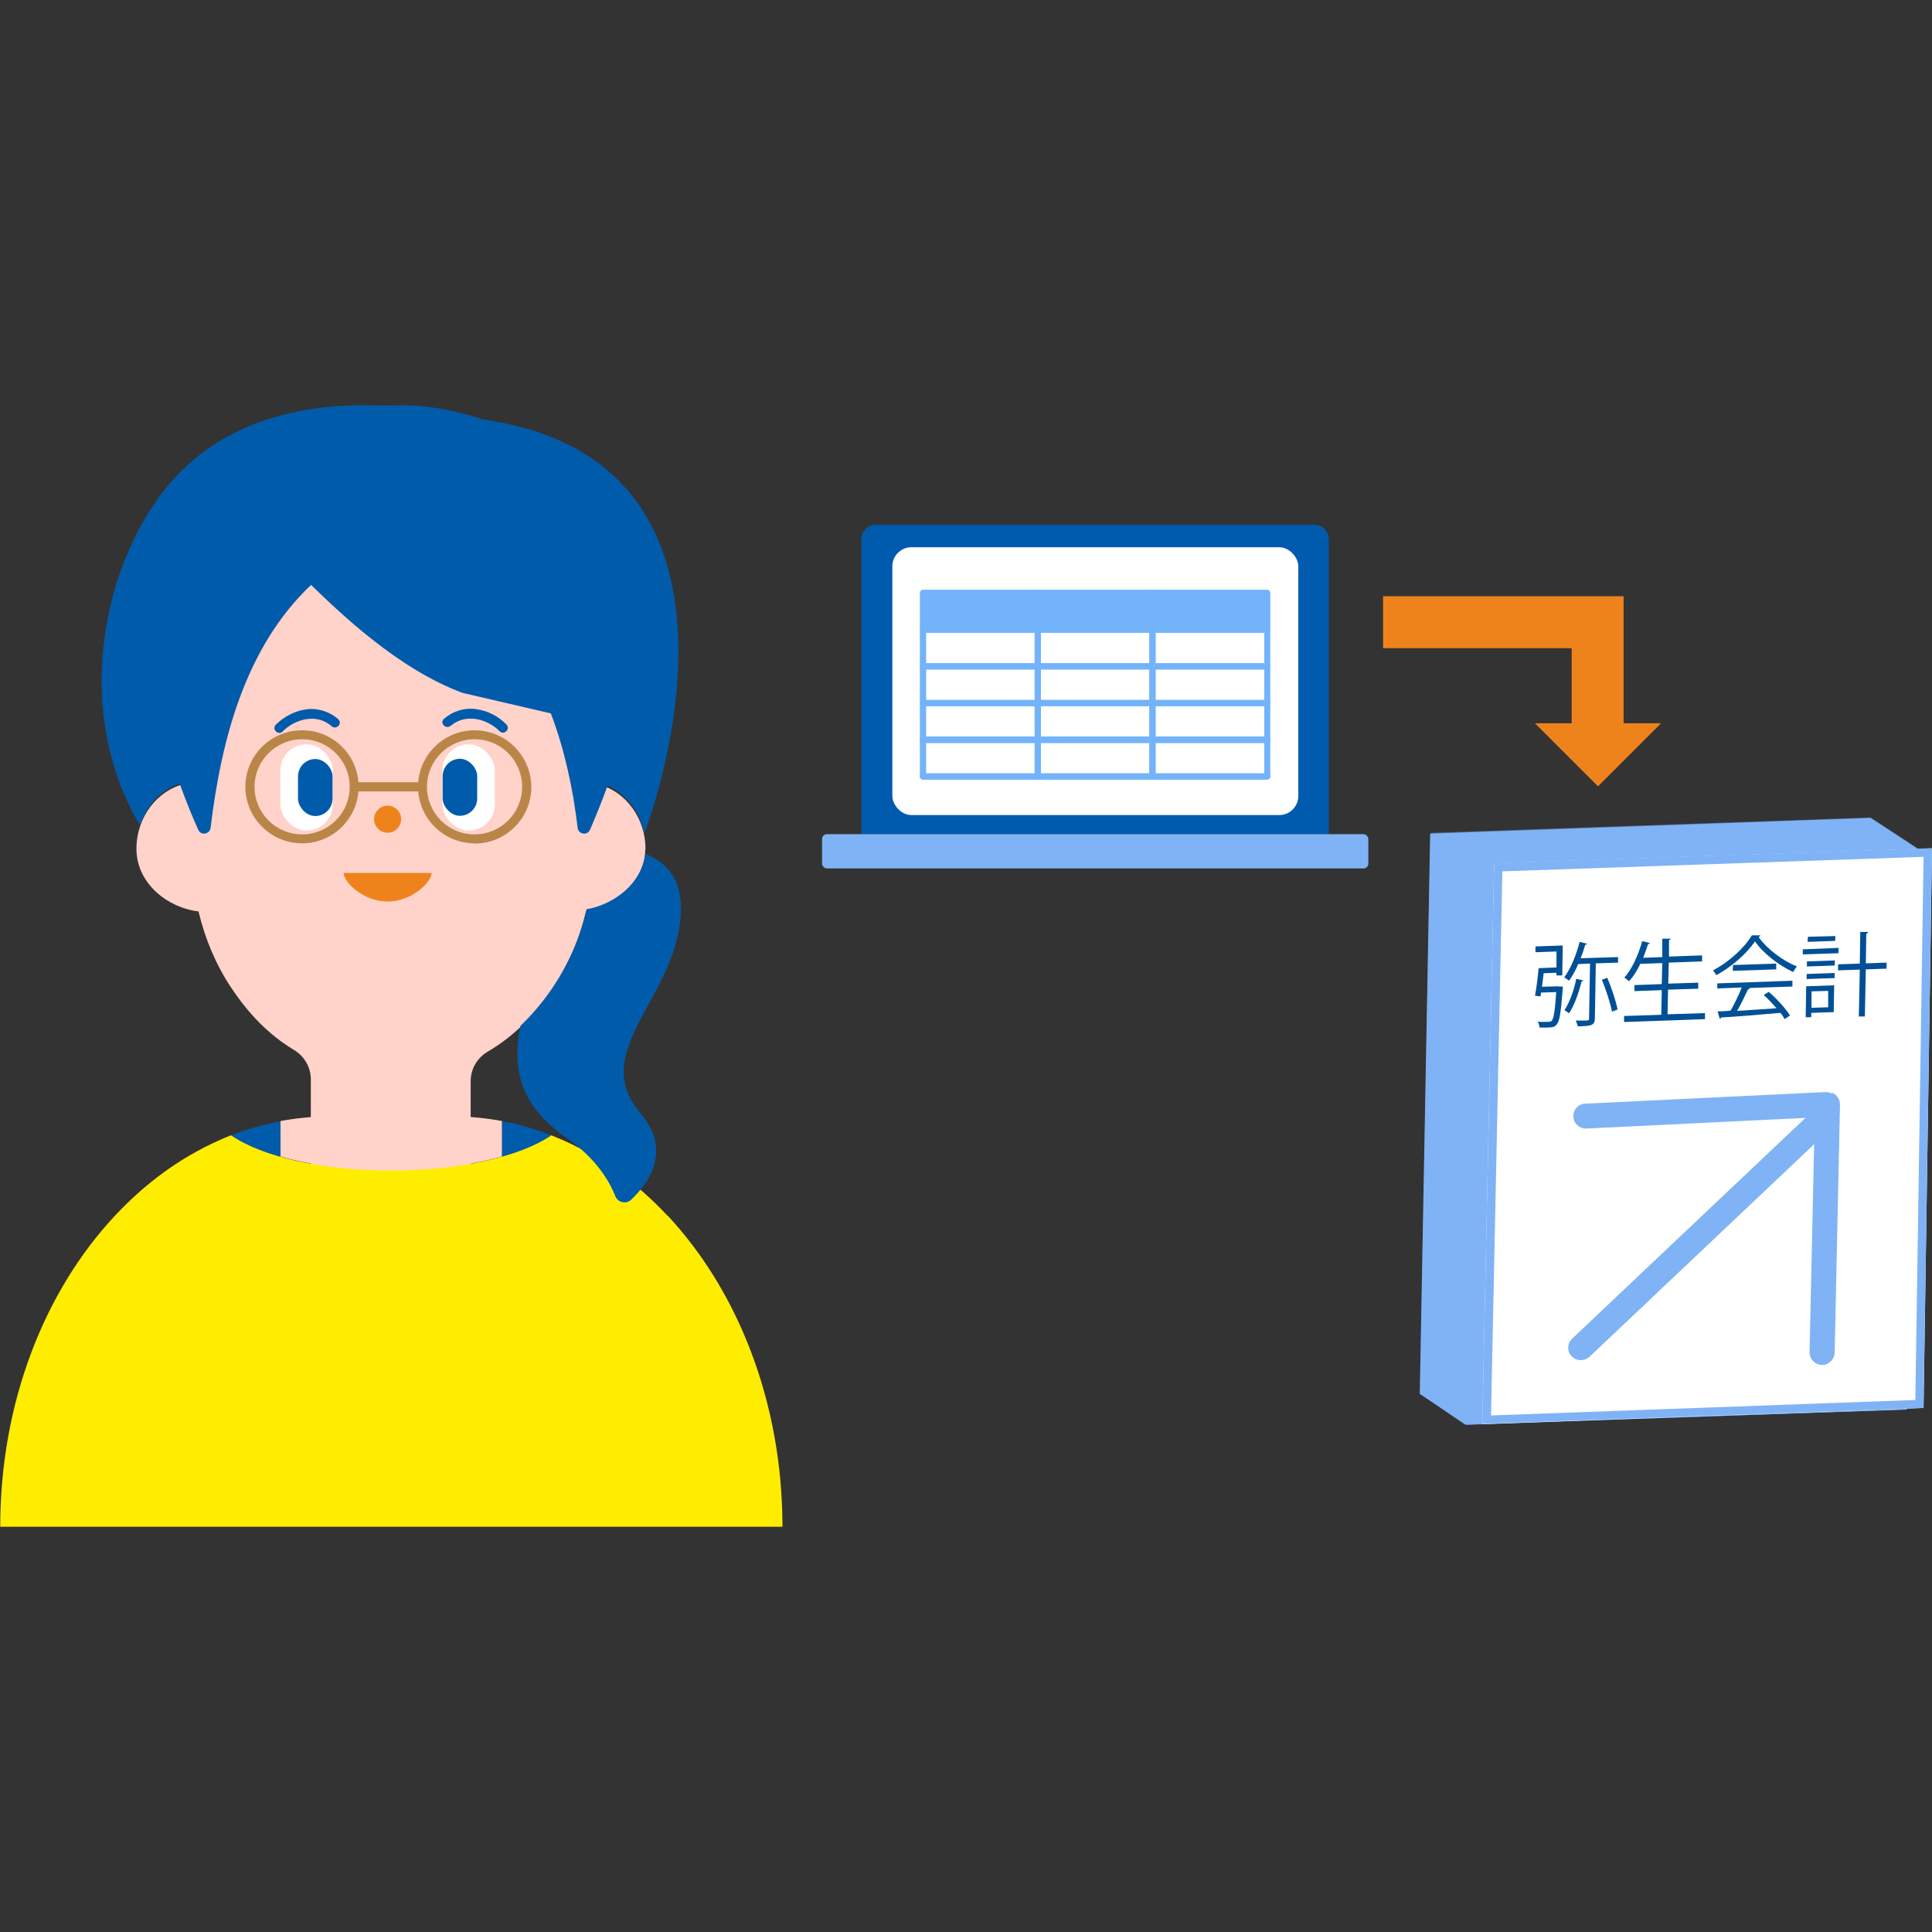 <?xml version="1.0" encoding="UTF-8"?>
<svg id="a" data-name="レイヤー 1" xmlns="http://www.w3.org/2000/svg" width="80" height="80" viewBox="0 0 80 80">
  <rect x="0" y="0" width="80" height="80" fill="#333333" stroke="none"/>
  <defs>
    <style>
      .b {
        fill: #005baf;
      }

      .c {
        fill: #fff;
      }

      .d {
        isolation: isolate;
      }

      .e {
        fill: #405a7b;
      }

      .f {
        fill: #709dd7;
      }

      .g {
        fill: #5475a0;
      }

      .h {
        fill: #ffd2ca;
      }

      .i {
        fill: #72b3fa;
      }

      .j {
        fill: #b98648;
      }

      .k {
        fill: #80b3f5;
      }

      .l {
        fill: #ef831b;
      }

      .m {
        fill: #005095;
      }

      .n {
        fill: #ffed00;
      }

      .o {
        fill: #005baa;
      }
    </style>
  </defs>
  <g>
    <g>
      <g>
        <path class="h" d="m26.73,35.16c0-1.28-.81-2.36-1.9-2.67v-3.07s0-2.35,0-2.35c0-.52-.04-1.03-.12-1.52-.22-1.43-.74-2.75-1.49-3.87-1.56-2.35-4.1-3.87-6.97-3.87s-5.41,1.53-6.97,3.87c-.75,1.13-1.27,2.45-1.49,3.87-.08.5-.12,1-.12,1.52v5.38c-1.16.27-2.02,1.38-2.02,2.7,0,1.43,1.29,2.44,2.57,2.59.27,1.14.72,2.2,1.34,3.14.7,1.05,1.52,1.94,2.62,2.6.43.26.69.72.69,1.21v5.23c0,.79.66,1.43,1.47,1.43h3.68c.81,0,1.47-.64,1.47-1.43v-5.15c0-.5.26-.96.7-1.22,1.14-.67,2.01-1.58,2.73-2.67.62-.94,1.08-2,1.35-3.16,1.22-.21,2.45-1.19,2.45-2.57Z"/>
        <g>
          <g>
            <circle class="l" cx="16.05" cy="33.92" r=".56"/>
            <path class="l" d="m17.87,36.15c0,.37-.81,1.18-1.82,1.18s-1.82-.81-1.82-1.18h3.63Z"/>
          </g>
          <g>
            <g>
              <path class="o" d="m14.01,29.78c-.36-.31-.84-.47-1.31-.41s-.93.29-1.28.64c-.18.18.1.46.28.28.53-.53,1.42-.76,2.03-.22.19.17.47-.11.28-.28h0Z"/>
              <g>
                <rect class="c" x="11.61" y="30.82" width="2.17" height="3.57" rx="1.08" ry="1.08"/>
                <rect class="o" x="12.34" y="31.43" width="1.43" height="2.36" rx=".72" ry=".72"/>
              </g>
            </g>
            <g>
              <path class="o" d="m18.66,30.06c.61-.53,1.5-.31,2.03.22.18.18.46-.1.28-.28-.34-.35-.79-.58-1.28-.64s-.96.1-1.31.41c-.19.17.09.45.28.28h0Z"/>
              <g>
                <rect class="c" x="18.33" y="30.82" width="2.17" height="3.57" rx="1.08" ry="1.08" transform="translate(38.82 65.21) rotate(-180)"/>
                <rect class="o" x="18.33" y="31.43" width="1.43" height="2.36" rx=".72" ry=".72" transform="translate(38.09 65.21) rotate(-180)"/>
              </g>
            </g>
          </g>
        </g>
      </g>
      <g>
        <path class="j" d="m12.51,34.92c-1.29,0-2.35-1.05-2.35-2.34s1.05-2.34,2.35-2.34,2.34,1.05,2.34,2.34-1.05,2.34-2.34,2.34Zm0-4.31c-1.08,0-1.97.88-1.97,1.97s.88,1.97,1.97,1.97,1.97-.88,1.97-1.97-.88-1.97-1.97-1.97Z"/>
        <path class="j" d="m19.65,34.92c-1.29,0-2.34-1.05-2.34-2.34s1.05-2.34,2.34-2.34c.78,0,1.5.38,1.94,1.03.27.39.41.85.41,1.32,0,1.29-1.05,2.34-2.35,2.34Zm0-4.31c-1.08,0-1.97.88-1.97,1.97s.88,1.97,1.97,1.97,1.97-.88,1.97-1.97c0-.4-.12-.78-.34-1.11-.37-.54-.98-.86-1.63-.86Z"/>
        <path class="j" d="m17.4,32.77h-2.57c-.1,0-.19-.08-.19-.19s.08-.19.19-.19h2.57c.1,0,.19.08.19.19s-.08.19-.19.19Z"/>
      </g>
    </g>
    <g>
      <g>
        <path class="h" d="m18.79,46.23h-5.18c-.68,0-1.34.07-2,.19v1.47c1.26.36,2.86.57,4.59.57s3.32-.21,4.59-.57v-1.47c-.65-.12-1.32-.19-2-.19Z"/>
        <path class="o" d="m10.99,46.56c-.48.12-.96.27-1.42.45.5.35,1.2.65,2.04.89v-1.47c-.21.04-.42.09-.62.14Z"/>
        <path class="o" d="m21.15,46.5c-.12-.03-.24-.05-.36-.07v1.47c.85-.24,1.55-.54,2.04-.89-.55-.21-1.11-.39-1.68-.52Z"/>
      </g>
      <path class="n" d="m27.64,50.34c-1.26-1.35-2.72-2.41-4.31-3.12-.16-.07-.33-.14-.5-.21-1.24.86-3.74,1.46-6.63,1.46s-5.39-.59-6.63-1.46c-.17.06-.33.13-.5.21-1.6.71-3.05,1.77-4.31,3.12-2.91,3.11-4.75,7.72-4.75,12.88h0s4.75,0,4.75,0h27.64c0-5.16-1.85-9.77-4.75-12.88Z"/>
    </g>
    <g>
      <path class="o" d="m28.19,37.61c.02-1.24-.62-1.91-1.47-2.26-.15,1.24-1.29,2.1-2.43,2.3-.26,1.15-.73,2.22-1.35,3.16-.41.62-.87,1.17-1.39,1.67-.48,2.3.45,3.62,1.95,4.67,1.21.84,1.75,1.8,1.98,2.38.1.27.45.34.65.15.69-.65,1.73-2.01.4-3.57-2.25-2.65,1.61-4.8,1.67-8.49Z"/>
      <path class="o" d="m23.92,34.28c.03.27.4.33.51.08.2-.46.46-1.09.73-1.83.77.35,1.35,1.09,1.52,1.99,1.48-4.07,4.16-15.63-6.68-17.15-1.32-.44-2.6-.63-3.69-.58-.22,0-.44,0-.67,0-2.71-.1-6.46.43-8.89,3.57-2.58,3.34-3.69,9.24-.95,13.82.26-.82.87-1.47,1.64-1.73.28.77.55,1.43.77,1.91.11.25.47.19.51-.08.45-3.74,1.47-7.51,4.16-10.06,1.24,1.2,3.61,3.48,6.27,4.47l3.66.85c.56,1.48.91,3.07,1.11,4.74Z"/>
    </g>
  </g>
  <g>
    <g>
      <g>
        <path class="b" d="m55.02,34.54v-12.22c0-.32-.26-.59-.59-.59h-18.17c-.32,0-.59.26-.59.59v12.22h19.34Z"/>
        <rect class="k" x="34.04" y="34.54" width="22.62" height="1.42" rx=".2" ry=".2"/>
      </g>
      <rect class="c" x="36.95" y="22.66" width="16.81" height="11.09" rx=".79" ry=".79"/>
    </g>
    <g>
      <g>
        <rect class="i" x="38.22" y="24.56" width="4.75" height="1.52"/>
        <path class="i" d="m42.97,26.2h-4.75c-.07,0-.13-.06-.13-.13v-1.52c0-.07.06-.13.13-.13h4.75c.07,0,.13.06.13.13v1.52c0,.07-.06.13-.13.13Zm-4.62-.25h4.5v-1.27h-4.5v1.27Z"/>
      </g>
      <g>
        <rect class="i" x="42.97" y="24.56" width="4.75" height="1.52"/>
        <path class="i" d="m47.72,26.2h-4.75c-.07,0-.13-.06-.13-.13v-1.52c0-.07.06-.13.13-.13h4.75c.07,0,.13.06.13.13v1.52c0,.07-.06.13-.13.13Zm-4.62-.25h4.5v-1.27h-4.5v1.27Z"/>
      </g>
      <g>
        <rect class="i" x="47.72" y="24.56" width="4.75" height="1.52"/>
        <path class="i" d="m52.47,26.2h-4.75c-.07,0-.13-.06-.13-.13v-1.52c0-.07.06-.13.13-.13h4.75c.07,0,.13.06.13.13v1.52c0,.07-.06.13-.13.13Zm-4.62-.25h4.5v-1.27h-4.5v1.27Z"/>
      </g>
      <path class="i" d="m42.97,27.72h-4.75c-.07,0-.13-.06-.13-.13v-1.52c0-.07.06-.13.13-.13h4.75c.07,0,.13.06.13.13v1.52c0,.07-.06.13-.13.13Zm-4.62-.25h4.5v-1.27h-4.5v1.27Z"/>
      <path class="i" d="m47.72,27.72h-4.75c-.07,0-.13-.06-.13-.13v-1.52c0-.07.06-.13.13-.13h4.75c.07,0,.13.06.13.13v1.52c0,.07-.06.13-.13.13Zm-4.62-.25h4.5v-1.27h-4.5v1.27Z"/>
      <path class="i" d="m52.47,27.72h-4.75c-.07,0-.13-.06-.13-.13v-1.52c0-.07.06-.13.13-.13h4.75c.07,0,.13.06.13.13v1.52c0,.07-.06.13-.13.13Zm-4.62-.25h4.5v-1.27h-4.5v1.27Z"/>
      <path class="i" d="m42.97,29.24h-4.75c-.07,0-.13-.06-.13-.13v-1.52c0-.07.06-.13.13-.13h4.75c.07,0,.13.06.13.13v1.52c0,.07-.06.13-.13.13Zm-4.62-.25h4.5v-1.27h-4.5v1.27Z"/>
      <path class="i" d="m47.72,29.24h-4.75c-.07,0-.13-.06-.13-.13v-1.52c0-.07.06-.13.13-.13h4.75c.07,0,.13.06.13.13v1.52c0,.07-.06.13-.13.13Zm-4.62-.25h4.5v-1.27h-4.5v1.27Z"/>
      <path class="i" d="m52.47,29.24h-4.75c-.07,0-.13-.06-.13-.13v-1.52c0-.07.06-.13.13-.13h4.75c.07,0,.13.06.13.13v1.52c0,.07-.06.13-.13.13Zm-4.62-.25h4.5v-1.27h-4.5v1.27Z"/>
      <path class="i" d="m42.97,30.76h-4.75c-.07,0-.13-.06-.13-.13v-1.52c0-.07.06-.13.13-.13h4.75c.07,0,.13.06.13.13v1.52c0,.07-.06.13-.13.13Zm-4.62-.25h4.5v-1.27h-4.5v1.27Z"/>
      <path class="i" d="m47.72,30.76h-4.75c-.07,0-.13-.06-.13-.13v-1.52c0-.07.06-.13.13-.13h4.75c.07,0,.13.06.13.13v1.52c0,.07-.06.13-.13.13Zm-4.62-.25h4.5v-1.27h-4.5v1.27Z"/>
      <path class="i" d="m52.47,30.76h-4.75c-.07,0-.13-.06-.13-.13v-1.52c0-.07.06-.13.13-.13h4.75c.07,0,.13.06.13.13v1.52c0,.07-.06.13-.13.13Zm-4.62-.25h4.5v-1.27h-4.5v1.27Z"/>
      <path class="i" d="m42.97,30.76h-4.75c-.07,0-.13-.06-.13-.13s.06-.13.13-.13h4.75c.07,0,.13.06.13.13s-.06.13-.13.13Z"/>
      <path class="i" d="m47.72,30.76h-4.75c-.07,0-.13-.06-.13-.13s.06-.13.13-.13h4.75c.07,0,.13.06.13.13s-.06.13-.13.13Z"/>
      <path class="i" d="m52.47,30.76h-4.75c-.07,0-.13-.06-.13-.13s.06-.13.13-.13h4.75c.07,0,.13.06.13.13s-.06.13-.13.13Z"/>
      <g>
        <path class="i" d="m42.97,32.28h-4.75c-.07,0-.13-.06-.13-.13v-1.52c0-.07.06-.13.13-.13h4.75c.07,0,.13.06.13.13v1.52c0,.07-.06.13-.13.13Zm-4.62-.25h4.5v-1.27h-4.5v1.27Z"/>
        <path class="i" d="m47.72,32.28h-4.75c-.07,0-.13-.06-.13-.13v-1.52c0-.07.06-.13.13-.13h4.75c.07,0,.13.06.13.13v1.52c0,.07-.06.13-.13.13Zm-4.62-.25h4.5v-1.27h-4.5v1.27Z"/>
        <path class="i" d="m52.47,32.28h-4.75c-.07,0-.13-.06-.13-.13v-1.52c0-.07.06-.13.13-.13h4.75c.07,0,.13.06.13.13v1.52c0,.07-.06.13-.13.13Zm-4.62-.25h4.5v-1.27h-4.5v1.27Z"/>
        <path class="i" d="m42.97,32.28h-4.75c-.07,0-.13-.06-.13-.13s.06-.13.13-.13h4.75c.07,0,.13.06.13.13s-.06.13-.13.13Z"/>
        <path class="i" d="m47.72,32.28h-4.75c-.07,0-.13-.06-.13-.13s.06-.13.13-.13h4.75c.07,0,.13.06.13.13s-.06.13-.13.13Z"/>
        <path class="i" d="m52.47,32.28h-4.75c-.07,0-.13-.06-.13-.13s.06-.13.13-.13h4.75c.07,0,.13.06.13.13s-.06.13-.13.13Z"/>
      </g>
    </g>
    <g>
      <polygon class="l" points="67.23 24.69 57.27 24.69 57.27 26.84 65.08 26.84 65.08 31.14 67.23 31.14 67.23 24.69"/>
      <polygon class="l" points="63.56 29.95 68.78 29.95 66.17 32.56 63.56 29.95"/>
    </g>
  </g>
  <g class="d">
    <polygon class="e" points="60.72 59 58.8 57.74 59.23 34.49 61.15 35.74 60.72 59"/>
    <polygon class="g" points="61.15 35.74 59.23 34.49 77.46 33.85 79.38 35.11 61.15 35.74"/>
    <polygon class="f" points="79.38 35.11 78.95 58.36 60.72 59 61.15 35.74 79.38 35.11"/>
  </g>
  <polygon class="k" points="77.45 33.87 59.22 34.52 58.79 57.71 60.67 58.99 78.95 58.37 79.35 35.11 77.45 33.87"/>
  <g>
    <polygon class="c" points="61.38 58.97 79.65 58.3 80 35.13 61.87 35.75 61.38 58.97"/>
    <path class="k" d="m79.65,35.49l-.34,22.48-17.57.64.47-22.53,17.44-.6m.35-.36l-18.13.62-.49,23.22,18.27-.66.35-23.18h0Z"/>
  </g>
  <g>
    <path class="m" d="m66.55,40.48c.18.42.36.96.43,1.32l-.23.09c-.07-.36-.25-.91-.42-1.32l.22-.08Z"/>
    <path class="m" d="m65.57,40.6s-.03.04-.08.04c-.12.48-.3.99-.52,1.32-.05-.04-.13-.1-.19-.13.2-.3.39-.8.49-1.3l.29.07Z"/>
    <path class="m" d="m64.51,40.85h.06s.14,0,.14,0v.09c-.08,1-.13,1.35-.25,1.48-.08.11-.17.12-.42.13-.09,0-.19,0-.29,0-.01-.08-.03-.18-.08-.24.2.01.39,0,.47,0,.06,0,.09-.02.12-.05.07-.08.13-.39.18-1.18l-.63.02-.02.16-.23-.03c.06-.3.12-.78.15-1.14l.74-.03v-.66s-.87.03-.87.03v-.24s1.13-.04,1.13-.04l-.02,1.24h-.24s0-.11,0-.11l-.53.02-.07.56.66-.02Z"/>
    <path class="m" d="m67,39.61v.25s-.92.03-.92.03l-.04,2.27c0,.32-.17.32-.71.34-.01-.07-.05-.17-.08-.24.13,0,.25,0,.34,0,.18,0,.21,0,.21-.09l.04-2.27-.49.02c-.11.26-.24.5-.38.69-.04-.04-.14-.11-.2-.14.26-.34.5-.92.64-1.47l.31.08s-.04.04-.07.04c0,0,0,0-.01,0-.05.19-.12.38-.19.56l1.55-.05Z"/>
    <path class="m" d="m68.86,38.87h.33s-.03.05-.08.06v.68s1.37-.05,1.37-.05v.25s-1.38.05-1.38.05l-.02.87,1.24-.04v.25s-1.25.04-1.25.04l-.02,1.02,1.55-.05v.25s-3.35.12-3.35.12v-.25s1.54-.05,1.54-.05l.02-1.02-1.13.04v-.25s1.13-.04,1.13-.04l.02-.87-.91.03c-.13.28-.29.53-.46.72-.05-.04-.14-.11-.2-.15.31-.34.58-.93.74-1.51l.32.08s-.04.04-.08.05c-.06.19-.13.38-.2.56l.79-.03v-.75Z"/>
    <path class="m" d="m72.82,38.8c.35.5,1.01.99,1.59,1.22-.06.06-.12.16-.16.23-.58-.27-1.24-.77-1.58-1.27-.32.48-.94,1.04-1.6,1.4-.03-.05-.09-.15-.14-.2.66-.34,1.31-.94,1.61-1.45h.36s-.04.06-.08.07Z"/>
    <polygon class="m" points="71.76 39.96 73.55 39.9 73.55 40.14 71.75 40.2 71.76 39.96"/>
    <path class="m" d="m71.11,40.96v-.24s3.11-.11,3.11-.11v.24s-1.79.06-1.79.06h.04s-.04.05-.09.06c-.12.26-.29.61-.45.89.49-.03,1.07-.07,1.63-.11-.16-.19-.35-.39-.53-.55l.21-.13c.34.29.71.7.88.98l-.22.15c-.05-.08-.1-.17-.18-.26-.9.08-1.85.16-2.45.19,0,.03-.03.05-.06.05l-.09-.3c.15,0,.34-.01.54-.03.16-.28.34-.65.46-.96l-1.01.04Z"/>
    <path class="m" d="m77.26,39.89l.86-.03v.25s-.86.03-.86.03l-.04,1.95h-.25s.04-1.94.04-1.94l-.9.03v-.25s.9-.03.9-.03l.02-1.31h.33s-.02.06-.08.07l-.02,1.23Z"/>
    <polygon class="m" points="74.82 40.02 74.82 39.81 75.98 39.77 75.97 39.98 74.82 40.02"/>
    <polygon class="m" points="74.81 40.54 74.81 40.33 75.97 40.29 75.97 40.5 74.81 40.54"/>
    <path class="m" d="m74.77,42.13l.02-1.29,1.16-.04-.02,1.11-.93.03v.18s-.23,0-.23,0Zm.24-1.08v.68s.69-.02.69-.02v-.68s-.69.02-.69.02"/>
    <polygon class="m" points="76.13 39.25 76.13 39.47 74.65 39.52 74.65 39.31 76.13 39.25"/>
    <polygon class="m" points="76 38.76 75.99 38.96 74.85 39 74.86 38.79 76 38.76"/>
  </g>
  <path class="k" d="m75.84,45.28c-.08-.04-.16-.06-.25-.06l-9.95.48c-.29.01-.51.26-.49.54.01.28.24.49.52.49,0,0,.02,0,.03,0l9.06-.44-9.66,9.14c-.21.2-.22.53-.02.73.1.11.24.16.38.16.13,0,.26-.05.36-.14l9.3-8.8-.19,8.61c0,.29.22.52.51.53h.01c.28,0,.51-.23.52-.51l.22-10.27c0-.22-.13-.42-.33-.49Z"/>
</svg>